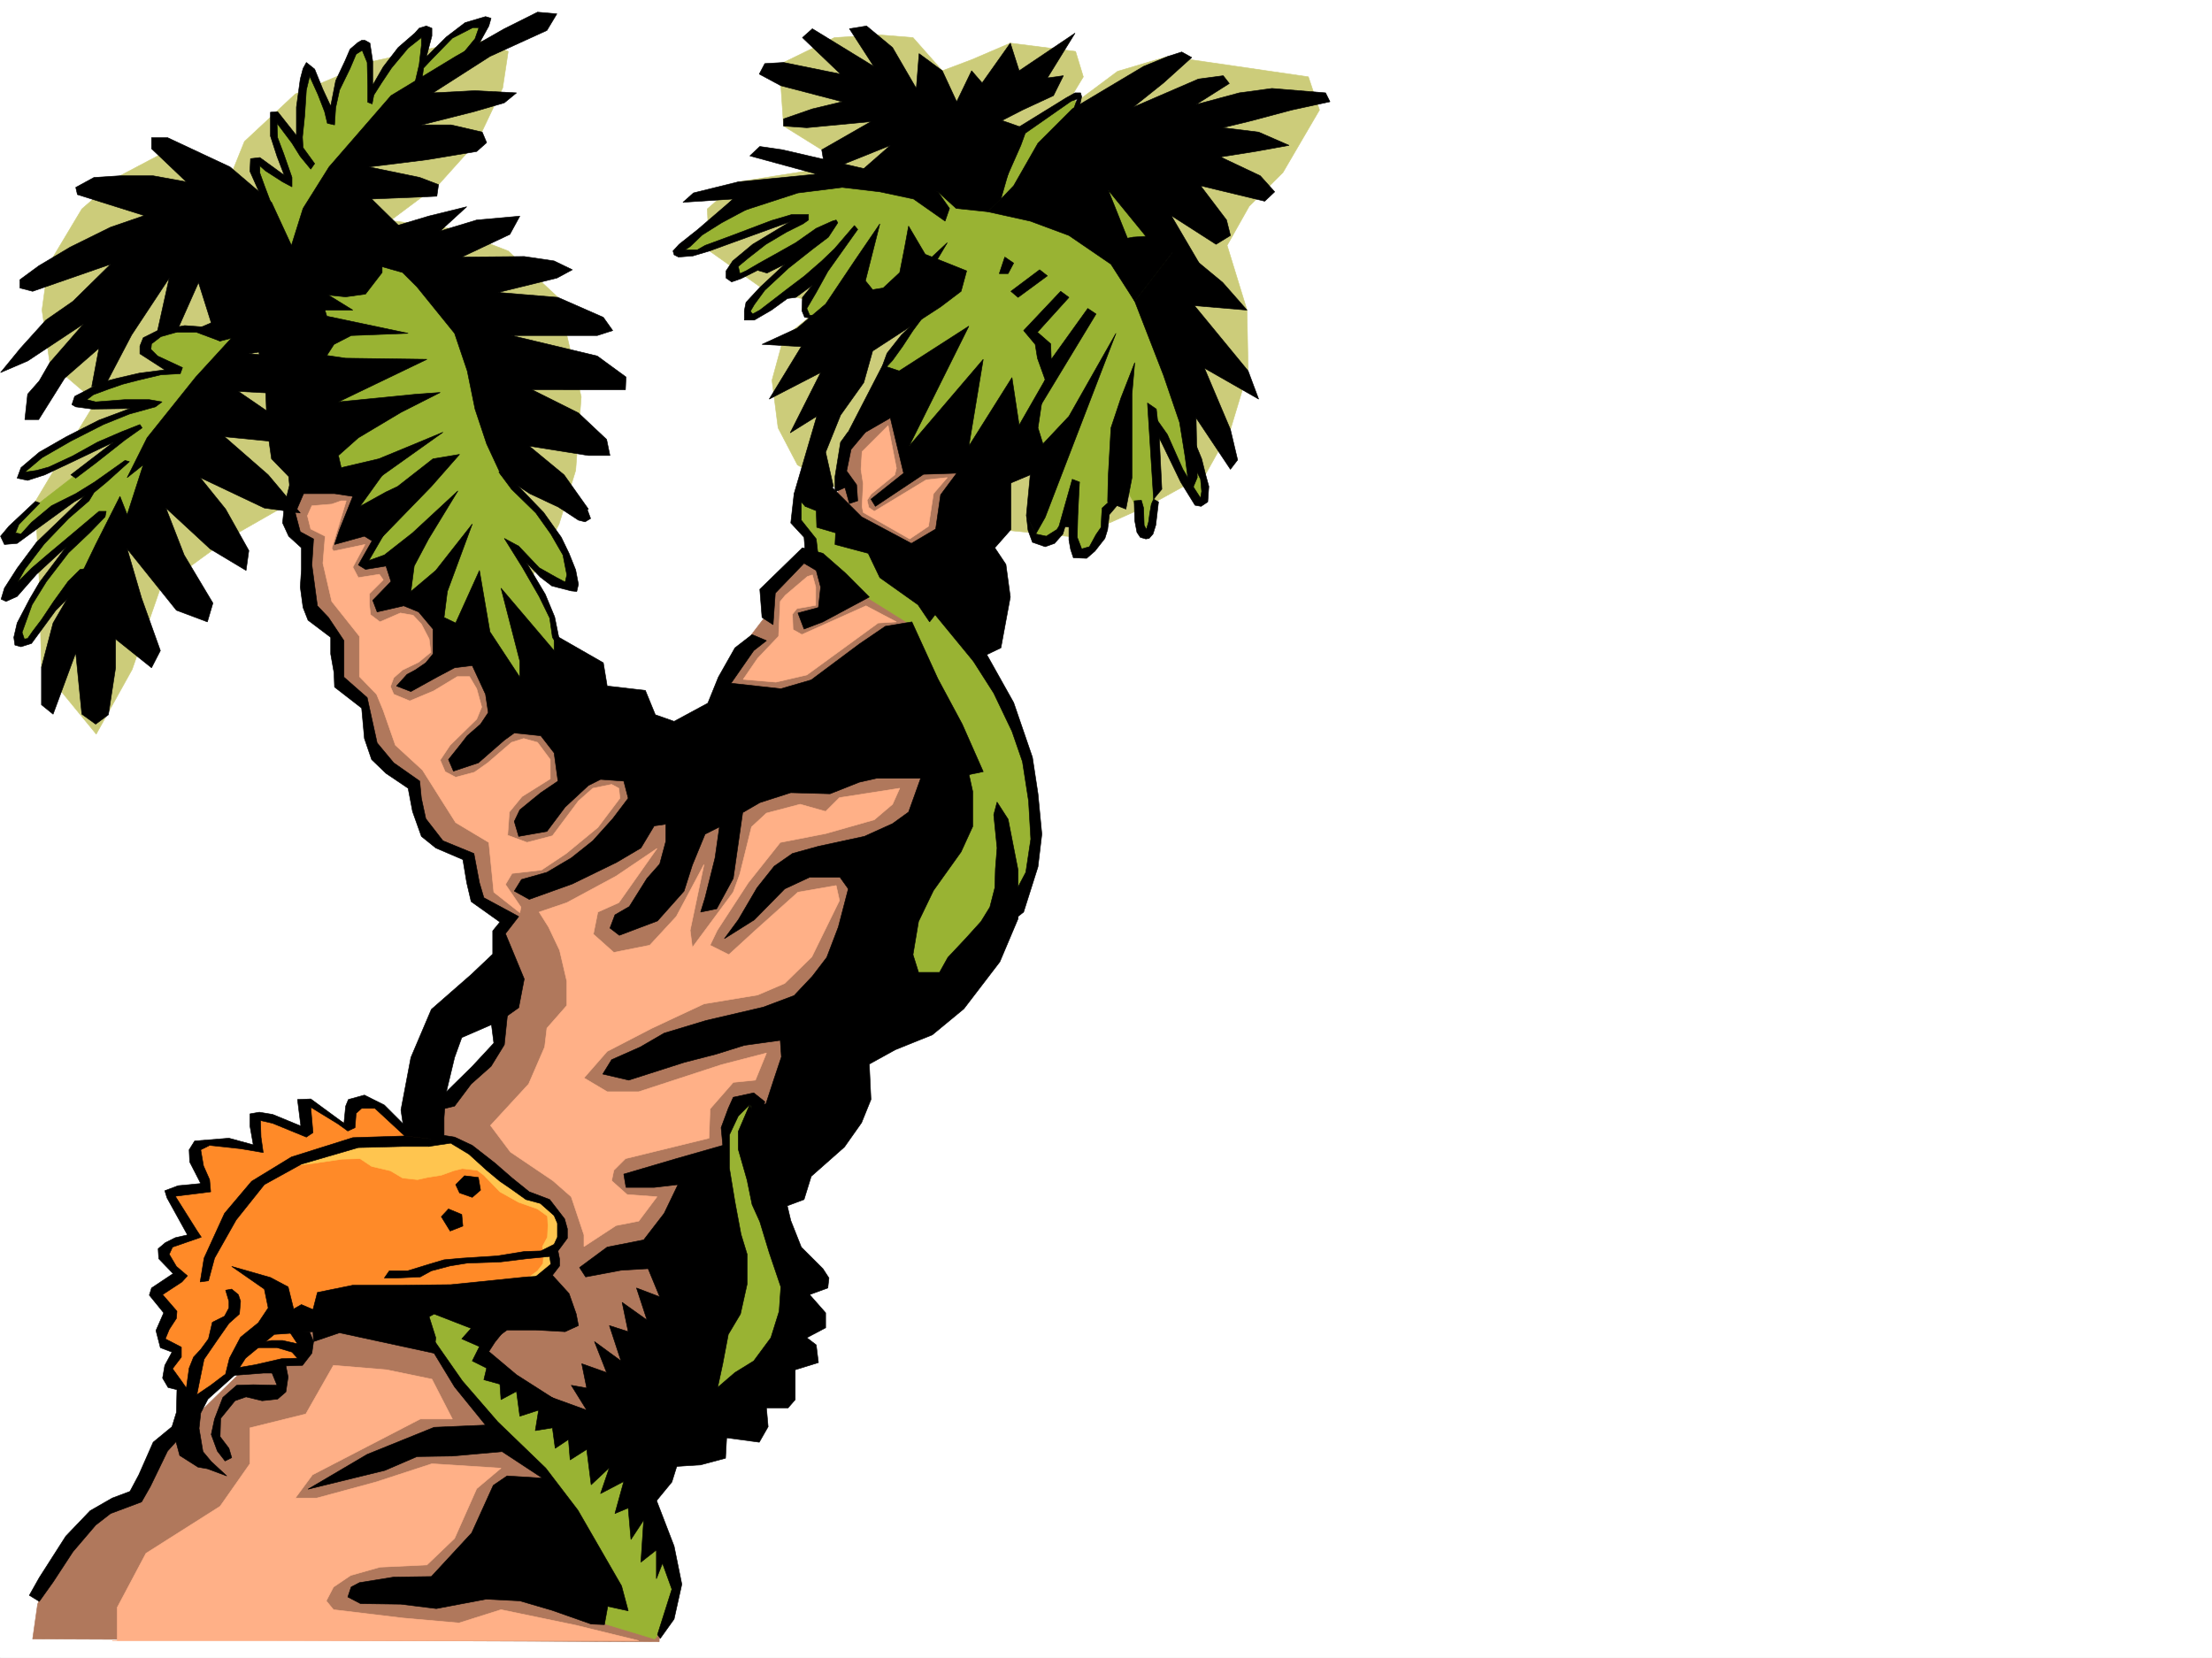<svg xmlns="http://www.w3.org/2000/svg" width="2997.016" height="2246.297"><rect width="100%" height="100%" fill="#333333" stroke="none"/><defs><clipPath id="a"><path d="M0 0h2997v2244.137H0Zm0 0"/></clipPath></defs><path fill="#fff" d="M0 2246.297h2997.016V0H0Zm0 0"/><g clip-path="url(#a)" transform="translate(0 2.16)"><path fill="#fff" fill-rule="evenodd" stroke="#fff" stroke-linecap="square" stroke-linejoin="bevel" stroke-miterlimit="10" stroke-width=".743" d="M.742 2244.137h2995.531V-2.16H.743Zm0 0"/></g><path fill="#cccc7a" fill-rule="evenodd" stroke="#cccc7a" stroke-linecap="square" stroke-linejoin="bevel" stroke-miterlimit="10" stroke-width=".743" d="m1437.824 153.547 29.95-49.422-10.477-34.45-88.406-11.26-52.434 22.483-39.727 14.977-39.722-44.926-46.453-3.754-59.938 3.754-68.933 33.703-3.754 31.438 3.754 54.7 51.687 32.179 24.008 21.738-137.121 21.703-41.957 36.715 2.972 56.93 74.954 53.175 82.425 18.727-56.968 45.707-15.72 57.676 8.25 64.394 26.196 50.168 81.68 48.72 185.062 38.198 112.41 11.223 100.372-44.926 73.43-40.469 33.741-60.683 23.97-79.375-1.524-82.383-26.942-87.66 29.954-53.176 45.706-45.672 49.462-84.648-15.016-44.926-102.637-14.977-87.66-12.746-68.191 20.215zM643.625 52.434l-138.61 30.691-104.906 44.223-68.933 64.398-26.235 65.18-75.66-53.957-66.703 35.23-51.691 44.926-45.707 76.398-8.25 60.684 10.52 71.164 62.167 53.176-49.46 80.898-32.22 53.918 5.278 110.106 2.973 114.601 74.171 90.633 48.72-87.66 38.198-110.106 94.43-68.894 73.43-41.957 37.457-60.64 284.687 182.75 50.203-98.141 22.485-72.645 7.504-99.629L756 402.965l-67.45-62.91-79.41-30.696-80.156-10.52 65.18-48.679 52.434-58.414 34.484-72.648 7.469-49.422zm0 0"/><path fill="#b0785c" fill-rule="evenodd" stroke="#b0785c" stroke-linecap="square" stroke-linejoin="bevel" stroke-miterlimit="10" stroke-width=".743" d="M403.863 635.922 391.86 698.09l8.25 19.472 19.473 19.473v86.137l39.727 46.453 2.972 54.66 31.473 23.227 19.473 78.629 42.738 35.23 19.469 54.66 23.226 30.696 36.715 15.754 7.469 54.664 50.203 23.226-11.223 23.965V1319l-7.504 97.398-86.14 89.852-196.32 289.144-155.852 152.02-20.957 19.512-29.992 66.625-58.454 19.512-66.664 97.359-8.992 23.226-6.726 47.192 848.898 3.715 3.754-101.114-62.207-137.043 288.48-542.316 161.09-331.805 62.914-511.582-132.629-82.386-66.664 86.136-7.507 50.95L1096.91 749l-54.7 58.453-4.495 26.942-26.98 35.23-39.688 77.887-19.508 70.379-187.289-54.66-176.07-296.614-133.368-30.695Zm0 0"/><path fill="#ffb087" fill-rule="evenodd" stroke="#ffb087" stroke-linecap="square" stroke-linejoin="bevel" stroke-miterlimit="10" stroke-width=".743" d="m1093.902 781.219-29.953 25.453-6.762 8.25-2.23 47.195-28.465 29.95-19.511 28.464 44.222 3.754 41.953-9.734 96.657-70.422 24.71-1.484-41.21-21.739-86.88 38.942-12.003-6.723-.742-20.96 5.98-7.505 25.492-4.5v-24.71l-4.496-16.462zm120.621-146.821-11.222-57.671-35.227 35.226-1.488 23.969 3.012 19.473-1.524 30.69 1.524 8.255 62.914 35.93 25.492-17.204 6.727-44.183 18.726-21.738-28.465 3.011-70.418 42.696-7.508-5.239-2.23-9.777 5.242-8.211 32.219-26.234zm-745.48 44.223-19.512 64.395 2.27 3.754 42.695-8.993-16.46 30.696 7.468 14.23 28.465-4.496 5.277 7.508-18.726 18.73v14.973l1.484 13.492 12.746 9.735 27.723-12.004 17.203 3.011 11.262 12.004 10.48 20.215 2.266 17.945-16.5 13.489-21.739 10.48-11.965 10.52-4.496 11.96 4.496 10.481 21.7 8.992 32.218-13.488 32.22-19.473h16.5l9.737 16.5 6.762 24.711-6.762 16.461-35.972 35.23-13.492 20.216 6.765 15.718 14.235 7.508 25.453-6.765 17.984-12.708 32.219-27.722 16.5-5.238 18.73 5.238 17.243 23.226v26.196l-38.239 23.968-17.207 20.997-2.265 31.437 26.234 9.734 34.45-8.992 35.226-47.152 19.472-17.246 25.493-5.238 9.738 5.238 1.484 13.492-29.949 39.684-42.738 35.19-33.703 22.481-39.727 4.5-8.953 14.973 20.957 30.734-1.484 7.47-35.23-27.723-6.724-67.41-44.964-26.938-19.473-30.734-25.492-40.43-36.715-33.703-16.465-47.196-8.992-21.738-23.223-23.969v-54.66l-37.5-47.195-11.965-51.692 3.012-36.675-19.512-9.735-4.496-17.984 6.024-13.492 26.937-2.227 12.75-4.496zm274.207 577.465 14.977 31.477 9.777 41.914v32.964l-26.98 30.73-3.012 25.454-21.739 50.207-51.691 56.145 26.98 35.972 57.672 38.945 24.75 21.7 17.243 51.691v15.758l43.441-28.465 30.73-6.023 24.715-32.961-40.468-2.973-20.961-18.727 2.972-14.234 15.758-15.719 113.117-27.718 1.524-39.688 31.437-35.972 29.988-3.012 14.977-36.676-60.684 15.719-112.375 36.715h-42.734l-31.437-18.727 31.437-35.973 60.723-31.437 70.418-32.961 72.687-12.004 36.715-15.719 36.715-35.933 37.457-76.399-4.496-20.254-51.73 8.993-57.673 51.691-35.972 32.96-25.453-12.745 9.738-20.215 41.953-64.398 43.441-54.704 61.465-11.964 65.922-18.727 24.711-20.996 9.734-21.703-81.64 12.746-18.727 18.691-34.488-9.734-45.707 12.004-20.215 18.726-15.758 63.657-8.992 24.71-55.445 74.915-2.969-23.223 18.727-89.11-37.457 70.38-35.973 38.945-48.719 9.734-27.722-24.71 6.023-29.954 28.465-12.746 51.691-73.39-55.445 37.46-66.664 35.93-37.5 12.746zm-584.426 922.058 38.985-73.43 61.425-38.945 38.98-24.71 40.43-57.672v-48.68l75.7-18.73 37.457-65.922 71.945 5.984 61.426 12.746 27.719 53.918h-43.477l-146.078 75.66-23.227 31.473h29.207l80.157-21.738 75.699-24.711 93.644 5.98-32.96 27.723-29.954 67.41-37.496 35.973-63.656 2.968-39.723 11.262-23.226 15.719-9.735 18.73 9.735 11.965 93.644 11.258 76.442 6.727 56.93-17.985 101.152 20.996 85.43 20.957H152.097h6.726zm0 0"/><path fill="#ff8a28" fill-rule="evenodd" stroke="#ff8a28" stroke-linecap="square" stroke-linejoin="bevel" stroke-miterlimit="10" stroke-width=".743" d="m701.297 1608.887-78.668-48.68-68.192-25.492-43.44-38.945H490l-11.965 4.496-3.754 26.238-53.957-30.734-6.722 4.496-.747 32.96-47.972-17.984-13.492-2.972-5.98 5.984 2.226 36.715-41.953-8.992-38.946 4.496-4.496 14.23 18.73 43.442-47.937 6.726 2.973 12.746 26.98 44.926-32.965 14.973-5.98 14.976 20.215 26.235-29.207 23.968v5.243l17.203 22.48-12.707 24.71v16.462l20.215 8.992-13.489 29.953 3.75 15.758 11.223.742 17.988 17.984 18.727-3.007 27.723-22.485 15.757-11.965 60.684-12.746 27.723-.742.742-48.68 45.707-6.023 158.082-15.715 112.41-17.207 23.969-38.199v-51.691l-9.735-31.477zm0 0"/><path fill="#ffc54f" fill-rule="evenodd" stroke="#ffc54f" stroke-linecap="square" stroke-linejoin="bevel" stroke-miterlimit="10" stroke-width=".743" d="m716.273 1730.957 12.004-8.992 7.508-9.738.742-11.965-1.527-11.219 6.766-12.746.742-15.719-.742-12.746-13.489-9.738-25.492-8.992-25.457-14.23-21.738-22.485-8.992-6.727-20.215-2.266-12.004 3.012-16.461 5.98-18.73 3.012-13.489 3.008-20.254-2.265-16.46-9.735-25.493-5.984-15.719-10.48-24.75.745-40.43 5.981-27.722 3.012 41.211-18.73 47.938-12.747 89.89-3.754 33.742.781 29.207 12.711 37.461 28.465 31.473 26.977L735 1626.09l15.758 15.016 10.48 20.214 1.485 20.957-11.965 14.235.746 19.469-24.715 19.472zm0 0"/><path fill="#99b333" fill-rule="evenodd" stroke="#99b333" stroke-linecap="square" stroke-linejoin="bevel" stroke-miterlimit="10" stroke-width=".743" d="m1012.262 1484.55-24.754 33.704-7.465 54.66-12.75 238.941-2.266 86.88 50.946-25.454 47.234-74.133 14.977-63.695-41.957-155.773-8.25-86.137zm-424.864 343.024 68.192 89.89 89.187 84.653 75.657 150.535-3.75 22.48 3.75 25.454 66.668 20.254 15.011-19.508 17.207-54.664-31.437-93.606-80.938-108.62-102.636-65.923-45.707-44.183.742-24.711 4.496-20.254-74.914-20.215-21.742 4.5 19.472 47.934zm492.27-1158.691-2.227 36.676 23.223 26.238-1.523 24.71 77.183 53.919 57.711 35.972 35.934 138.57 16.5 131.063-71.946 147.563-8.21 79.375 77.925 8.25 109.364-153.547 9.738-51.691-12.711-116.086-71.941-168.52-76.442-74.918-124.379-116.832Zm375.398-537.82-93.683 61.425-143.106 46.453-135.597 14.23-105.649 40.43-60.683 50.95 17.203-1.488 52.472-17.985 80.899-26.98 10.52-2.227-4.5 10.477-62.95 38.203-14.234 20.957 1.488 8.25 47.977-16.461 27.718-7.508-49.46 56.188-10.477 17.945 2.969 4.496 47.234-26.938 42.7-22.484-12.75 20.957-2.227 18.73 8.992 23.227 138.61-8.21-44.966 71.12 38.2 116.125 182.832 4.5-14.973 85.356 3.715 19.469 14.23 6.765 17.985-15.719 6.765-19.511h11.223l1.523 32.96 7.47 14.235 11.26-2.23 21.7-25.454v-23.968l20.254-31.473 14.234 3.75 14.23 25.457.743 29.207 12.746-2.973 6.727-39.726 2.27-92.86 38.94 57.672 14.977 29.95 9.774 6.765 3.714-26.238-13.488-39.684-21.699-101.855-26.98-208.992-107.88-122.852-3.75-38.2zM639.129 68.152l16.46-39.687-28.464 7.508-57.711 48.68 6.02-39.727h-3.754l-66.664 71.906-3.754-34.45L490 58.415l-20.215 26.238-17.242 44.184-4.496 23.223-30.695-55.442-14.27 100.367-33.703-36.714v25.496l23.969 58.414-44.184-23.227v8.25l11.219 43.442-68.188 176.77-28.465-2.267-41.957 2.266-24.71 17.988 4.496 9.735 35.191 20.957-23.227 9.738-61.425 11.219-41.953 21.742 3.011 3.754 20.215 5.238 53.176 2.973-34.45 15.758-98.14 46.41-23.223 25.492 16.461 5.242 57.711-23.969 47.192-25.496 9.738-4.457-5.242 9.739L39.727 692.07 14.23 713.81l-3.007 15.718 14.27-2.226 52.433-35.23 36.715-21.7-12.004 21.7-48.68 47.195-35.227 46.449-3.011 15.719 28.504-25.454 48.68-41.957 12.003-4.496L67.45 775.98l-34.488 56.93-7.469 26.938 2.973 9.777h7.508l48.68-62.953 29.988-14.23 60.683-81.641 68.192-98.106 83.906-137.082 51.691-19.472 38.985 133.332 14.972 50.945 53.961 23.227-17.988 47.156 44.184 4.496L490 764.757h39.727l15.718 20.958 11.262 27.722 50.203 38.2 90.633 88.367 73.43-38.203-24.711-65.14-41.953-83.907 38.199 32.96 32.219 8.993-8.993-47.191-35.23-58.418-49.422-48.68-23.223-132.586-69.68-121.328-83.163-74.914-26.98-58.418 77.144-121.328 70.46-49.461Zm0 0"/><path fill-rule="evenodd" stroke="#000" stroke-linecap="square" stroke-linejoin="bevel" stroke-miterlimit="10" stroke-width=".743" d="m394.871 332.547 15.719-50.168 35.226-56.184 83.91-96.617 87.665-53.176 65.922-37.457 44.964-22.484 26.235 2.27-13.489 22.48-77.183 35.191-77.184 49.422 56.969-2.972 56.188 2.972-16.5 13.489-41.211 12.003-71.164 17.95h40.468L653.36 179l5.985 14.23-13.489 12.004-67.449 11.223-78.668 9.738 68.934 14.23 25.492 9.735-2.27 15.719-32.96 1.527-55.442 2.227 41.953 41.21-27.722 21.704v36.715l-22.48 29.207-26.942 3.754-59.942-5.985zm0 0"/><path fill-rule="evenodd" stroke="#000" stroke-linecap="square" stroke-linejoin="bevel" stroke-miterlimit="10" stroke-width=".743" d="m356.633 272.645-17.988-40.47.78-17.202 12.708-1.489 33.004 23.97-9.778-25.493-8.992-27.723v-32.18l9.774-.742 25.457 32.18v-38.2l5.238-38.202 3.754-14.23 4.496-8.212 11.223 8.993 11.257 27.683 10.48 22.48 6.766-34.445 12.708-26.98 6.761-15.719 10.48-8.992L490 54.66h4.496l6.766 3.754 3.754 24.711v32.219l14.23-24.711 20.215-26.235 22.484-19.472 5.98-6.727 9.74-3.008 7.507 3.008v10.48l-7.508 28.466 26.977-26.981 25.496-19.469 27.722-8.21 7.465 2.226-2.969 10.48-15.757 28.465-20.215 9.735 17.242-20.957 5.238-14.977h-8.25l-27.722 14.234-27.72 28.465-11.26 11.965-2.973 20.996h-8.993l5.98-25.492 3.013-26.2V50.95l-17.985 14.23-22.484 26.942-13.489 20.215-10.48 16.5-2.266 11.965-5.984-2.23v-21.739l-.742-32.18-6.766-16.5-8.21 5.239-8.25 19.472-14.231 29.207-5.239 23.97-1.527 23.226-9.734-2.23-3.754-15.72-8.992-23.226-11.223-24.711-4.496 18.691-2.23 34.485-3.008 29.21.742 14.231 15.719 21.7-5.243 7.507-14.23-17.242-11.223-17.984-20.254-26.942.782 19.473 8.21 21.699 11.262 32.219v12.746l-12.746-6.762-23.226-14.976-7.508-6.727v9.738l6.765 18.727 16.461 43.441zm0 0"/><path fill-rule="evenodd" stroke="#000" stroke-linecap="square" stroke-linejoin="bevel" stroke-miterlimit="10" stroke-width=".743" d="m394.871 332.547-26.98-58.418-56.184-47.934-84.691-39.687h-21.703v14.976l47.195 44.926-44.965-8.21h-44.965l-35.191 2.226-24.75 13.488 2.27 9.738 90.632 28.465-45.707 15.719-54.664 26.977-42.734 25.453-25.454 18.73v11.223l17.243 4.496 105.609-36.676-50.95 50.164L62.169 433.7l-34.445 38.16L.743 504.82l36.714-15.718 75.7-50.164-45.708 52.433-14.234 24.711-15.758 17.945-3.754 34.489h18.73l35.231-56.188 46.45-40.469-9.735 51.692 20.215-5.242 33.742-64.399 50.945-77.14-15.758 71.12 25.497 2.27 29.949-67.41 17.242 54.66-20.957 8.996 32.96 15.719 29.208-7.469 30.734-13.492 50.203 2.27 32.22-23.227h37.456l-35.226-21.738zm118.356-19.473 67.449-20.215 51.687-12.746-35.972 32.961 49.464-14.976 58.454-5.239-13.489 24.711-65.18 30.735 84.65-.746 40.468 5.984 24.71 11.965-20.956 11.262-79.45 19.468L756 402.965l61.426 26.98 12.746 17.946-20.996 6.765h-116.13l116.13 27.719 38.98 28.465-.742 17.207H720.77l62.949 31.473 38.203 35.933 4.496 21.742h-29.207l-80.156-12.75 47.195 38.946 32.96 46.449-17.241 8.25-62.172-29.207-38.98-25.492-19.473-41.914-15.719-47.196-10.52-51.691-17.203-50.945-50.945-62.915-19.512-19.468-50.203-14.235zm0 0"/><path fill-rule="evenodd" stroke="#000" stroke-linecap="square" stroke-linejoin="bevel" stroke-miterlimit="10" stroke-width=".743" d="m322.926 447.89-57.672 62.95-65.961 82.387-26.98 53.918 21.742-17.243-21.743 67.446-9.734-24.75-32.96 65.18-20.958 43.44-36.715 62.91-15.757 59.942v50.91l15.757 12.747 30.692-83.13 8.25 83.13 18.73 13.488 17.242-12.746 9.735-63.656V865.87l48.718 38.942 11.965-23.227-25.453-71.16-19.512-66.664 66.708 83.164 41.953 15.719 7.507-25.454-38.984-65.18-24.71-63.656 59.94 55.407 48.68 29.207 3.754-26.942-31.476-56.187-34.446-42.695 86.918 41.21 48.68 6.727-43.441-51.691-59.196-51.653 74.914 7.469 45.707 6.727-49.46-39.688-52.434-35.933 68.191 3.714 26.98-6.722 17.204-26.2-57.672-18.73-40.469-3.008 34.485-5.984 29.207-9.735 23.968-17.242-23.968-14.976zm0 0"/><path fill-rule="evenodd" stroke="#000" stroke-linecap="square" stroke-linejoin="bevel" stroke-miterlimit="10" stroke-width=".743" d="m600.145 585.719-122.11 86.879-24.75-3.715h-59.937l-2.23-23.223-23.227-23.969-6.02-41.957-2.23-59.156-12.004-58.453 39.726-47.937 50.203-2.231 5.243 16.461 110.144 23.227-77.183 3.011-23.227 11.965-9.734 15.012 25.492 3.715 110.105 1.527-119.879 57.672 106.43-10.52 31.434-2.226-53.176 26.976-57.711 34.45-26.977 23.968 3.754 16.461 50.946-11.965 38.238-15.757zm0 0"/><path fill-rule="evenodd" stroke="#000" stroke-linecap="square" stroke-linejoin="bevel" stroke-miterlimit="10" stroke-width=".743" d="m478.035 672.598-17.984 44.965-6.766 20.214 40.469-11.222 15.719 9.738 74.953-77.145 38.203-43.441-35.973 5.984-47.937 37.457-15.758 7.47-35.188 19.468 32.22-44.926L490 649.41zm0 0"/><path fill-rule="evenodd" stroke="#000" stroke-linecap="square" stroke-linejoin="bevel" stroke-miterlimit="10" stroke-width=".743" d="m620.398 665.129-61.464 56.93-38.2 29.953-20.996 7.508 24.75-42.7h-11.261l-27.723 48.68 9.738 5.98 27.719-4.496 6.766 20.957-24.711 25.496 5.98 15.72 35.973-8.25 20.215 8.25 19.472 23.222v33.707l-9.734 11.965-14.234 9.734-11.223 6.02-14.23 15.718 19.472 7.508 35.188-19.472 24.007-12.746 23.97-3.012 17.987 38.945 3.711 24.75-10.476 15.719-17.989 15.719-10.476 13.488-14.977 18.73 6.727 15.72 33.742-11.224 35.192-30.734 13.488-9.734 35.972 3.754 17.985 23.226 5.242 38.2-23.227 15.718-12.003 9.734-16.461 13.489-7.508 15.718 5.984 20.254 38.238-6.761 24.711-32.961 31.477-29.211 16.46-8.25 31.477 2.27 6.02 23.226-20.996 27.719-26.98 29.953-29.208 23.222-32.96 19.473-34.489 9.738-9.734 15.715 20.254 11.223 58.414-20.957 59.941-29.207 32.961-19.473 17.988-29.949 15.754-2.27V1140l-8.25 30.691-17.242 19.473-23.969 38.203-19.468 11.258-6.766 17.95 12.746 9.773 51.691-19.512 35.973-40.43 11.219-35.187 17.246-41.953 19.469-9.739-5.98 41.953-13.489 53.922-5.984 19.47 21.738-4.497 22.445-41.21 12.746-89.11 23.227-13.489 41.953-13.488 53.215 1.484 39.726-15.718 23.227-5.239h101.11l43.48-8.992-28.465-64.398-32.961-61.426-35.23-77.144-35.97 5.98-35.19 23.969-65.22 48.68-41.21 12.003-67.41-7.507 30.695-44.184 17.242-13.488-19.473-8.25-23.226 17.988-22.48 39.723-14.235 35.191-45.707 24.71-25.453-8.991-13.488-32.961-51.73-5.985-5.24-31.472-66.667-38.203v21.738l-71.942-84.649 25.493 98.883v21.739l-40.47-61.426-14.234-83.164-32.214 71.16-15.758-7.469 4.496-35.226 33.742-91.38-49.46 62.915-33.704 28.465 4.496-34.45 19.473-36.714zm0 0"/><path fill-rule="evenodd" stroke="#000" stroke-linecap="square" stroke-linejoin="bevel" stroke-miterlimit="10" stroke-width=".743" d="m1032.473 836.66-3.008-38.2 57.71-56.187 27.723 7.47 29.95 26.237 32.96 32.961-62.91 33.704-25.496 9.734-8.25-21.738 27.723-7.47 3.012-27.722-5.98-22.48-16.505-9.739-38.941 40.47-3.012 42.698zM393.348 653.125l-8.211 32.96-2.27 22.485 8.25 17.985 17.242 15.718v29.207l-1.523 23.97 3.754 27.722 6.762 17.203 30.695 23.227v22.484l4.496 25.453.742 19.473L490 959.477l3.754 41.21 9.738 28.465 19.469 18.727 29.992 20.215 5.98 31.437 12.005 33.742 19.472 15.72 36.715 15.718 5.238 31.477 5.985 25.453 38.98 27.722-9.734 11.965v31.473l-29.246 27.722-53.922 47.157-27.719 65.18-13.492 71.16 5.242 35.191 53.176 6.02V1514.5l2.265-31.438 12.004-50.203 9.739-26.98 51.687-22.441 25.457-17.989 7.504-38.941-25.453-61.426 17.95-23.226-47.196-25.454-5.985-20.214-7.503-39.727-41.957-17.203-23.223-29.953-5.984-27.72-2.266-23.226-35.192-24.71-22.484-26.981-13.488-61.426-31.477-27.683v-49.461l-20.957-31.438-15.012-15.754-7.468-55.406 2.226-35.23-17.984-9.735-6.727-25.453 17.989-41.957zm0 0"/><path fill-rule="evenodd" stroke="#000" stroke-linecap="square" stroke-linejoin="bevel" stroke-miterlimit="10" stroke-width=".743" d="m663.84 1372.176 5.238 41.21-29.207 31.477-45.707 44.926v14.23l21.738-5.238 22.446-29.949 26.976-23.969 17.988-29.246 5.239-50.168zm592.68-343.024-25.497 71.16-21.738 15.72-38.2 17.241-62.21 13.454-35.188 9.734-24.75 17.242-23.226 29.207-25.453 43.442-18.73 25.453 40.468-25.453 41.211-41.954 33.703-15.718h41.211l11.223 15.718-13.488 51.688-15.72 41.215-19.472 25.453-24.75 26.234-41.953 15.719-77.145 17.988-56.968 17.203-32.22 18.727-38.944 17.246-12 19.469 35.226 8.21 74.918-23.968 43.438-11.219 38.242-11.965 48.68-6.765 1.523 22.484-9.773 29.207-11.223 34.445-19.473 3.754-2.27 26.98 12.005 59.157 29.21 51.692 32.215-12.004 9.739-31.438 44.964-39.723 23.227-32.921 12.746-31.477-2.27-47.937 35.231-19.473 50.203-20.215 42.7-35.227 48.718-63.656 24.711-58.414v-65.926l-13.492-68.89-14.973-23.227-4.496 17.203 4.496 44.965-2.27 28.465-.742 25.453-6.726 26.238-12.004 19.473-20.957 23.184-23.969 25.496-11.258 20.215h-28.464l-7.508-23.97 7.508-44.925 20.214-41.957 37.457-52.434 15.758-34.445v-47.195l-8.25-37.457zm0 0"/><path fill-rule="evenodd" stroke="#000" stroke-linecap="square" stroke-linejoin="bevel" stroke-miterlimit="10" stroke-width=".743" d="m1029.465 1514.5-13.492-17.988-15.715 15.758-12.004 25.457v44.925l7.504 45.707 8.254 44.184 8.25 26.977v40.43l-8.996 40.468-16.5 27.684-7.508 39.726-10.477 48.68-39.726 51.687-18.727 59.903-23.969 29.207-38.945-38.942-56.187-61.425L735 1889l59.941 21.738-20.957-33.703 20.957 3.754-6.722-32.96 33.703 11.964-16.461-41.957 35.934 26.238-15.72-47.937 25.493 8.25-8.25-39.727 33.703 23.969-14.23-43.438 31.472 12-15.754-38.199-36.714 2.23-47.938 8.993-8.25-12.746 37.457-27.684 49.461-9.734 27.723-35.973 18.73-38.945-32.219 3.754h-38.203l-3.008-17.985 71.2-20.96 62.91-17.985-2.227-23.969 9.735-26.234 6.726-14.977 27.723-5.98 15.012 12.004zm0 0"/><path fill-rule="evenodd" stroke="#000" stroke-linecap="square" stroke-linejoin="bevel" stroke-miterlimit="10" stroke-width=".743" d="m1015.973 1496.512-15.715 36.715v23.968l12.004 41.957 6.722 32.961 10.48 23.184 12.747 41.957 15.719 46.45-2.23 32.96-11.223 35.934-23.262 31.476-25.457 15.719-47.934 41.21-41.996 39.688-3.715 47.192 47.196-3.012 33.703-8.992 1.527-27.684 44.184 5.985 12.004-20.996-2.27-25.457h29.246l9.738-11.22v-40.468l31.434-9.738-2.969-23.969-12.75-9.734 25.496-13.45v-20.253l-21.742-24.711 24.711-8.993 1.527-13.492-8.25-12.707-29.246-29.207-14.234-35.973-9.734-41.171-29.211-77.184zm-367.852 98.886-18.766-2.23-11.964 11.965 5.238 11.223 17.242 6.019 11.223-9.734zm-22.481 50.165-17.988-7.47-9.734 10.481 11.965 19.473 17.242-6.727zm-392.605 287.621-25.492 20.996-19.473 44.183-12.004 22.48-23.968 8.993-29.989 17.207-32.96 34.445-35.934 56.188-13.488 23.969 13.488 8.25 18.73-26.239 26.938-41.172 30.734-35.972 20.215-15.715 41.992-15.719 11.965-20.996 23.227-47.938 14.23-15.718zm38.203-196.204 5.239-32.218 27.722-60.684 36.715-43.441 53.957-32.961 83.164-26.196 70.422-2.269 53.176 6.02-20.957 8.21h-35.23l-59.942 1.528-77.145 22.441-50.203 27.723-38.238 47.937-29.211 51.692-8.25 30.691zM1280.484 299.625l-42.734-29.992-45.668-9.735-50.988-5.984-59.942 7.508-117.609 38.203 29.95-29.992-68.153 4.496 14.234-12.707 60.684-15.012 106.39-10.48-90.675-24.711 13.492-12.746 30.73 4.496 110.145 25.492 61.426 13.45 38.984 17.987 15.719 22.48zm0 0"/><path fill-rule="evenodd" stroke="#000" stroke-linecap="square" stroke-linejoin="bevel" stroke-miterlimit="10" stroke-width=".743" d="m1170.34 228.46 35.973-31.476-68.934 27.723-20.996-3.754-3.012-17.984 66.707-38.203-86.922 8.254-31.472-2.23v-9.735l38.98-13.493 40.43-9.734-83.164-21.738-29.207-15.719 7.504-14.234 25.457-1.485 77.183 15.72-51.691-49.423 13.488-12.004 83.168 50.946-32.96-50.946 23.222-3.754 35.191 29.207 32.219 55.442 3.754-47.192 31.472 23.227 19.473 41.953 20.254-41.953 14.234 16.46 38.2-53.92 11.964 37.46 75.7-50.95-37.461 60.684 21.703-3.011-13.453 26.98-41.992 19.473-27.723 14.23 27.723 9.739-15.72 49.421-13.488 47.192-17.984 17.242-42.7-4.496-24.71-22.48zm0 0"/><path fill-rule="evenodd" stroke="#000" stroke-linecap="square" stroke-linejoin="bevel" stroke-miterlimit="10" stroke-width=".743" d="m1356.145 269.633 17.242-17.946 32.96-57.71 46.454-46.415 96.652-57.671 32.965-13.489 18.727-5.984 13.488 7.469-38.2 34.449-41.21 32.96 88.406-38.202 33.703-4.496 8.25 10.52-44.965 28.464 58.453-15.758 44.223-5.984 72.687 5.984 5.98 12.004-51.687 11.223-59.199 15.715-34.484 8.254 48.719 5.98 41.21 17.984-45.707 8.25-47.195 7.47 53.918 25.495 19.512 21.7-13.488 12.746-86.922-20.958 35.191 46.41 5.277 20.997-19.507 11.965-60.684-38.942 43.477 74.133-75.696-43.441-53.176-65.141 29.95 74.879 5.98 75.656-32.215-50.164-56.93-38.945-52.433-19.469-57.71-12.75zm0 0"/><path fill-rule="evenodd" stroke="#000" stroke-linecap="square" stroke-linejoin="bevel" stroke-miterlimit="10" stroke-width=".743" d="m1537.45 408.203 38.984 100.371 21.738 63.656 7.469 46.45 6.765 51.691 9.735-23.226-1.524-80.899 46.488 69.676 9.739-12.746-9.739-41.211-35.226-83.125 73.43 41.953-14.235-38.203-72.687-88.402 71.164 6.019-32.961-37.457-60.684-50.203zm0 0"/><path fill-rule="evenodd" stroke="#000" stroke-linecap="square" stroke-linejoin="bevel" stroke-miterlimit="10" stroke-width=".743" d="m1595.906 332.547-26.98-13.453-33.703 2.23-19.473 3.754 2.23 45.668 19.47 37.457zM1172.57 585.719l-19.472 23.226-5.98 29.207 13.488 18.727 1.484 21.742-11.219 3.715-6.023-21.703-13.489 5.984V645.66l7.508-46.453 9.735-13.488zm280.23 63.691-17.987 63.656 19.472 1.485 8.25-61.426zm84.65-158.039-18.727 47.934-13.489 40.43-3.714 65.925-.786 34.445 24.754 9.735 8.25-42.695V534.027zm17.245 54.66 8.25 130.32 11.219-13.488-3.71-74.879-3.755-33.703zm-146.117-180.523-38.945 29.207 9.738 8.25 39.723-29.207zm-47.195-17.203-7.469 22.441h11.965l7.508-14.23zm75.699 46.41-50.203 53.176 15.715 18.73 3.012 18.727 10.48 29.207-10.48 41.957 79.414-131.067-11.223-7.504-49.461 68.934-.742-21-17.988-15.715 42.699-47.195zm-351.43 281.637v28.464l20.254 25.454 2.969 25.496-17.945-8.25-1.528-19.473-17.984-19.473 4.496-39.687zm233.036 219.468 27.722 43.442 24.711 51.687 14.23 41.172 8.25 53.219 3.012 51.648-6.765 44.965-28.465 53.918 8.25 13.492 17.246-13.492 19.469-61.426 5.242-44.18-5.242-54.703-7.508-49.421-25.453-74.133-35.227-62.914-9.738-15.012zM554.437 1531l-33.703-33.703-26.98-13.492-21.738 5.984-3.715 8.992-2.27 23.227-44.965-32.961-17.984.742 4.496 35.934-38.2-15.72-17.987-2.972-12.746 2.23v16.462l4.496 25.492-32.961-8.992-46.45 3.754-7.468 11.964.742 16.5 14.976 29.207-30.734 2.973-17.984 6.762 3.011 9.738 27.72 50.164-16.462 3.754-13.488 6.723-9.773 8.25.78 13.492 19.473 20.215-29.21 19.472-3.008 9.735 19.468 23.968-10.476 23.97 5.98 23.222 15.758 5.984-9.773 17.985-2.973 17.246 7.469 12.707 12.004 3.008-.742 30.695-5.985 19.473 10.48 38.98 24.712 15.719 12.746 2.23 26.234 9.735-20.996-19.473-11.219-13.45-5.281-31.476 2.27-20.957 9.734-18.73 35.973-32.215-13.489-.746-18.73 14.234-18.73 12.707 4.5-22.441 5.238-25.496 17.984-26.196 15.719-22.484 14.234-12.707 1.524-17.242-3.012-8.992-8.992-7.47-8.25 1.485 4.496 14.977v8.992l-5.98 11.223-16.5 8.25-5.243 22.48-10.477 14.234-9.738 10.48-5.98 14.974-3.754 26.98-6.766-9.738-11.965-16.5 11.965-15.715v-13.492l-21.699-11.223 5.238-12.746 9.739-14.973.742-9.738-19.473-22.48 26.2-17.204 7.503-8.253-14.972-12.747-9.739-16.46 4.496-9.735 38.946-13.488-5.985-8.996-29.207-46.45 47.938-5.98-1.485-16.465-8.25-18.726-3.754-21.739 12.004-5.984 41.954 4.496 30.695 5.238-2.973-20.957-.742-22.48 16.46 3.754 45.708 18.726 8.992-6.02-3.012-34.448 36.715 22.484 13.492 9.734 9.735-4.496 1.523-19.472 7.469-6.762h17.988l40.469 37.457zm0 0"/><path fill-rule="evenodd" stroke="#000" stroke-linecap="square" stroke-linejoin="bevel" stroke-miterlimit="10" stroke-width=".743" d="m304.941 1979.633-10.48-13.488-8.25-22.446 4.496-20.996 11.223-29.207 18.77-16.46 22.44-.743 32.22.742-6.723-16.5h-12.004l-38.945 3.012-8.993-3.754 5.98-5.242 30.735-5.238 35.973-8.25 21.699-.743-7.469-8.25-20.254-5.984h-34.445l3.008-5.238 23.969-4.496h14.976l20.215 4.496-11.965-17.985 28.465 2.266 5.238 12.707-2.226 15.758-12.746 16.46-22.485.743 3.012 14.976-3.012 20.254-11.222 9.735-20.996 2.23-21.739-5.238-14.976 5.238-19.473 23.969-.742 24.71 11.965 15.759 3.754 12.707zm275.735-426.192 29.949-4.496 24.75 14.977 23.969 21.738 17.984 14.977 14.234 9.734 20.997 14.977 19.472 5.238 18.727 16.5 4.496 10.48v18.73l-4.496 9.735-17.985 8.992-22.484.743-36.715 5.984-47.191 3.012-24.75 2.226-20.215 6.024-29.207 8.953h-24.75l-6.727 9.734h16.5l32.18-1.484 15.012-8.25 25.457-6.727 23.222-3.754 44.223-1.484 36.715-4.496 30.734-3.012 1.485 10.52-25.492 20.957 27.722-5.985 9.735-12.746v-8.992L756 1695.023l12.746-17.242v-12.707l-3.754-13.488-20.215-26.238-27.722-10.477-23.266-18.73-23.223-20.215-30.695-23.969-23.969-11.223-29.246-4.496zM280.973 443.434l-30.735-2.27-36.715 6.727-19.468 9.773-4.496 11.223v10.48l33.703 21.738-34.45 4.497-29.207 6.726-25.492 6.723-14.234 8.254-18.727 9.734-3.754 11.223 5.239 3.008 22.484 3.011 50.945-.742-41.953 15.719-44.222 22.48-36.676 20.957-24.75 20.961-5.238 14.23 14.23 3.012 23.227-7.507 39.726-18.73 53.176-25.454-57.672 44.184 6.723 4.496 27.722-20.957 38.985-30.735 23.222-16.46-3.007-4.497-24.715 9.739-32.961 14.23-33.742 18.73-32.22 14.973-16.46 4.5-15.758 2.266 23.227-19.512 38.984-22.441 44.18-22.485 35.23-14.23 35.23-9.738 8.993-6.723-17.242-3.012h-33.707l-38.98 3.012-11.966-3.012 8.953-6.726 20.254-7.504 19.473-6.727 20.215-5.238 31.476-7.508 26.235-1.488 3.012-8.25-12.747-5.98-21-9.739-8.992-8.992.781-7.508 12.711-9.734 20.997-5.98h26.976l32.219 11.964 2.972-8.215zM47.937 679.363l-35.933 33.703L.742 726.555l5.238 11.222 17.247-1.484 19.468-14.234 57.715-41.954 14.23-8.25-26.976 26.235-38.203 36.676-26.234 35.23L5.98 796.937 1.484 811.91l6.766 3.012 14.977-6.727 26.234-29.988 40.43-37.418-36.676 48.68-12.746 21.699-17.242 32.96-4.497 19.474 1.485 10.48 8.25 2.266 14.23-4.496 32.965-44.926 33-32.961 12.707-23.969-12.707 1.484-16.5 16.461-19.473 26.98-16.5 24.712-11.964 15.758-6.766 9.734-4.496.746-3.012-8.996 13.492-37.457 19.508-31.477L92.902 749l28.465-26.941 20.996-21.739 1.485-7.468h-9.735l-38.199 32.18-32.219 26.98-21 17.984-18.726 18.73 9.734-17.246 26.238-34.445 32.961-34.445 27.723-23.969 6.762-11.262 17.207-14.234 30.73-27.68-5.98-1.527-41.215 29.207-25.492 15.758-32.961 16.46-26.98 22.485-14.231 15.719-7.469-1.488 4.496-11.258 28.465-29.211zm945.555-409.73-47.937 41.21-25.453 20.216-8.25 8.996 1.484 5.238 5.984 3.012 19.512-1.528 22.441-6.722 33-12.004 76.403-27.684-50.95 30.692-26.976 22.484-8.992 13.488v9.739l7.504 5.238 12.75-4.496 22.48-11.262 12.707 3.754 24.008-11.965-33.742 31.438-18.73 20.253-2.227 11.22v12.75h13.488l23.227-13.493 21.699-15.758 11.262-1.484 22.48-16.461-13.488 16.46-.742 17.985 3.714 8.996 12.004 1.485 6.723-3.012-11.965-1.484-3.754-8.993 12.75-21.703 15.715-28.465 40.469-56.93-4.496-5.238-26.977 31.438-17.246 16.5-23.223 20.215-24.71 18.726-16.5 12.75-9.739 7.465-9.734 7.508-9.738 5.238-2.97-3.75 5.24-8.996 14.23-19.469 32.218-29.953 32.22-25.453 21.702-16.5 12.746-19.472-2.23-3.754-5.239 1.527-21.738 9.734-27.722 19.473-29.247 16.461-20.214 11.223-17.989 10.515-8.25 3.715-2.226-9.734 13.488-11.223 23.969-18.73 27.723-16.461 22.48-11.258 7.508-5.242v-7.47h-22.485l-27.718 8.212-55.446 21-34.484 12.707-10.48 6.02h-16.5l6.765-4.497 16.461-15.757 26.234-16.461 30.735-16.461 17.203-9.735zm267.485 80.157 22.48-20.958-14.23 23.969zm-39.688 104.12-19.473 24.715-6.02 16.46 3.755 3.755 9.734-10.48 13.488-18.731 14.235-21.738 23.969-32.18zm182.051 269.637 14.23 3.008 14.274-8.992 2.968-4.497 9.739-4.496-4.496 14.977-11.223 12.746-12.746 4.496-17.246-6.023-5.98-16.461-2.231-20.215zm44.965-11.965v20.215l2.265 12.707 3.715 11.262 17.984.742 11.262-9.738 13.492-17.243 3.711-11.964 2.27-20.215 12.746-15.012-7.508-7.469-14.973 13.488-.746 10.48-.742 15.716-6.762 9.738-8.996 16.5-10.476 2.973-5.985-15.719.747-29.207 2.226-45.711zm88.402-32.961.742 26.938 3.012 15.757 4.496 6.727 7.508 2.227 4.496-.743 5.242-5.98 3.75-11.965 3.715-31.477-6.723-3.753-3.011 6.765-2.23 12.707-1.485 11.262-3.012 10.476-3.008-5.98-.746-23.227-3.008-10.519zm29.993-93.644 32.96 68.148 19.473 31.477 8.25 1.484 8.992-5.98 1.484-20.958-4.496-16.5-5.238-20.957-10.48-25.496-3.754 26.98 12.746 26.235 1.488 16.465-1.488 8.992-8.25-12.746-15.719-26.2-20.996-47.19-17.984-25.458zm-192.571-408.95 70.422-43.437 12.004-6.766h7.504l1.488 5.239-4.496 20.253-6.766-2.265 5.277-14.977-8.25 3.012-62.207 43.437-5.98 16.461-25.496 57.676 3.754-39.687zM697.543 653.871l38.984 40.469 23.97 33.703 10.476 21.7 8.996 22.484 3.75 19.468-2.266 9.739-7.469-.743-26.234-6.726-15.719-12.004-18.73-19.473 25.453 42.7 12.75 30.69 9.734 47.938-12.746-20.214-3.715-26.196-14.273-29.21-22.442-38.942-24.75-39.727 19.473 10.48 27.719 29.247 22.484 12.707 12.746 6.766 2.27-9.739-5.281-26.976-16.461-28.465-20.254-28.465-32.961-32.219-17.203-23.187 27.722-2.266zm59.941 33.742 26.235 17.203 8.996 2.27 7.504-4.496-5.278-14.235-14.972-19.472zm0 0"/><path fill-rule="evenodd" stroke="#000" stroke-linecap="square" stroke-linejoin="bevel" stroke-miterlimit="10" stroke-width=".743" d="m1192.082 303.34-33.746 49.46-39.684 59.157-38.984 32.961-47.195 21.703 53.18 3.008-43.442 71.164 69.676-35.973-41.211 81.64 35.972-22.44-30.734 104.863 15.016 17.203 38.199-26.938-10.477-46.453 20.215-50.203 31.473-44.183 11.965-42.696 92.16-59.902 27.723-20.996 7.507-27.684-56.187-22.48-22.485-38.203-5.238 28.465-6.766 34.449-22.44 20.957-14.274 2.265-9.735-12.004zm0 0"/><path fill-rule="evenodd" stroke="#000" stroke-linecap="square" stroke-linejoin="bevel" stroke-miterlimit="10" stroke-width=".743" d="m1195.797 495.086-48.68 94.387 25.453-3.754 33.743-19.473 17.988 74.914-44.223 35.192 5.98 9.734 65.18-43.438 44.965-1.488 67.45 15.719 32.218-13.488-5.242 54.699 12.71 25.457 12.747-22.485 95.91-249.417-63.691 112.375-35.23 37.457-6.727-21.743 9.738-65.18-35.23 61.426-9.735-64.394-58.418 92.86 19.473-117.571-100.41 117.57 80.937-162.535-94.426 60.68zm0 0"/><path fill-rule="evenodd" stroke="#000" stroke-linecap="square" stroke-linejoin="bevel" stroke-miterlimit="10" stroke-width=".743" d="m1296.203 641.16-21.738 29.211-6.727 46.45-32.96 19.472-67.446-35.973-41.957-41.953-34.445 27.719 14.976 5.984.742 22.48 25.493 7.509-.782 15.718 44.965 11.965 15.758 32.961 51.687 36.715 15.72 23.227 7.507-9.735 51.691 62.91 37.457-17.984 12.747-68.895-5.98-44.183-15.017-22.485 21.739-24.71v-83.165zM424.82 1817.836l-.742-13.45-52.433 3.716-38.98 32.218-14.978 23.227-13.488 3.754 6.723-26.98 15.015-28.466 23.97-19.472 13.488-20.215-5.239-25.453-44.222-30.734 52.433 14.976 24.008 12.746 7.469 29.953 10.515-5.984 15.72 6.726 5.983-23.187 47.973-9.774h67.41l65.18-.746 102.676-10.476 35.191-2.23 22.48 24.71 9.739 27.723 3.008 15.719-17.985 8.25-39.726-2.266h-38.942l-13.492 9.734-35.226-11.964-50.168-19.473-6.762 3.715 8.992 28.465-2.23 20.996-128.13-27.723zm0 0"/><path fill-rule="evenodd" stroke="#000" stroke-linecap="square" stroke-linejoin="bevel" stroke-miterlimit="10" stroke-width=".743" d="m588.18 1833.594 27.722 45.668 41.957 51.691-69.68 3.012-90.671 36.676-80.156 47.191 104.125-25.453 43.48-18.727 47.934-.746 67.449-5.98 54.66 35.933-47.934-3.011-18.73 12.746-29.207 64.437-54.703 59.16-50.946.743-46.449 7.507-11.261 5.98-4.497 13.49 17.243 8.995 54.699.742 47.937 5.98 67.45-12.745 45.707 2.27 43.441 12.706 53.215 18.727 17.984.746 4.496-24.715 27.723 6.024-8.992-33.703-59.2-102.641-43.476-56.93-65.18-62.91-47.937-55.406-39.727-56.93zm0 0"/><path fill-rule="evenodd" stroke="#000" stroke-linecap="square" stroke-linejoin="bevel" stroke-miterlimit="10" stroke-width=".743" d="m638.348 1799.89-12.707 14.231 23.964 10.48-9.734 19.473 19.473 9.735-3.754 15.718 21.738 5.985 1.488 20.996 20.997-11.262 4.496 33.742 25.453-8.25-4.496 27.723 23.226-3.754 3.754 27.723 17.984-12.004 2.27 27.722 22.441-14.234 6.024 47.938 24.71-23.227-12.003 35.191 31.476-16.46-11.964 43.44 17.984-7.507 3.715 42.695 17.242-26.195-3.754 56.93 20.996-16.5v38.941l8.25-20.957 12.711 35.191-19.473 61.426 3.754 5.239 18.727-26.196 10.48-47.195-10.48-51.691-33.703-87.621L756 1898.733l-56.187-35.933-37.458-31.473 8.211-12.707 20.996-26.238zm0 0"/></svg>
